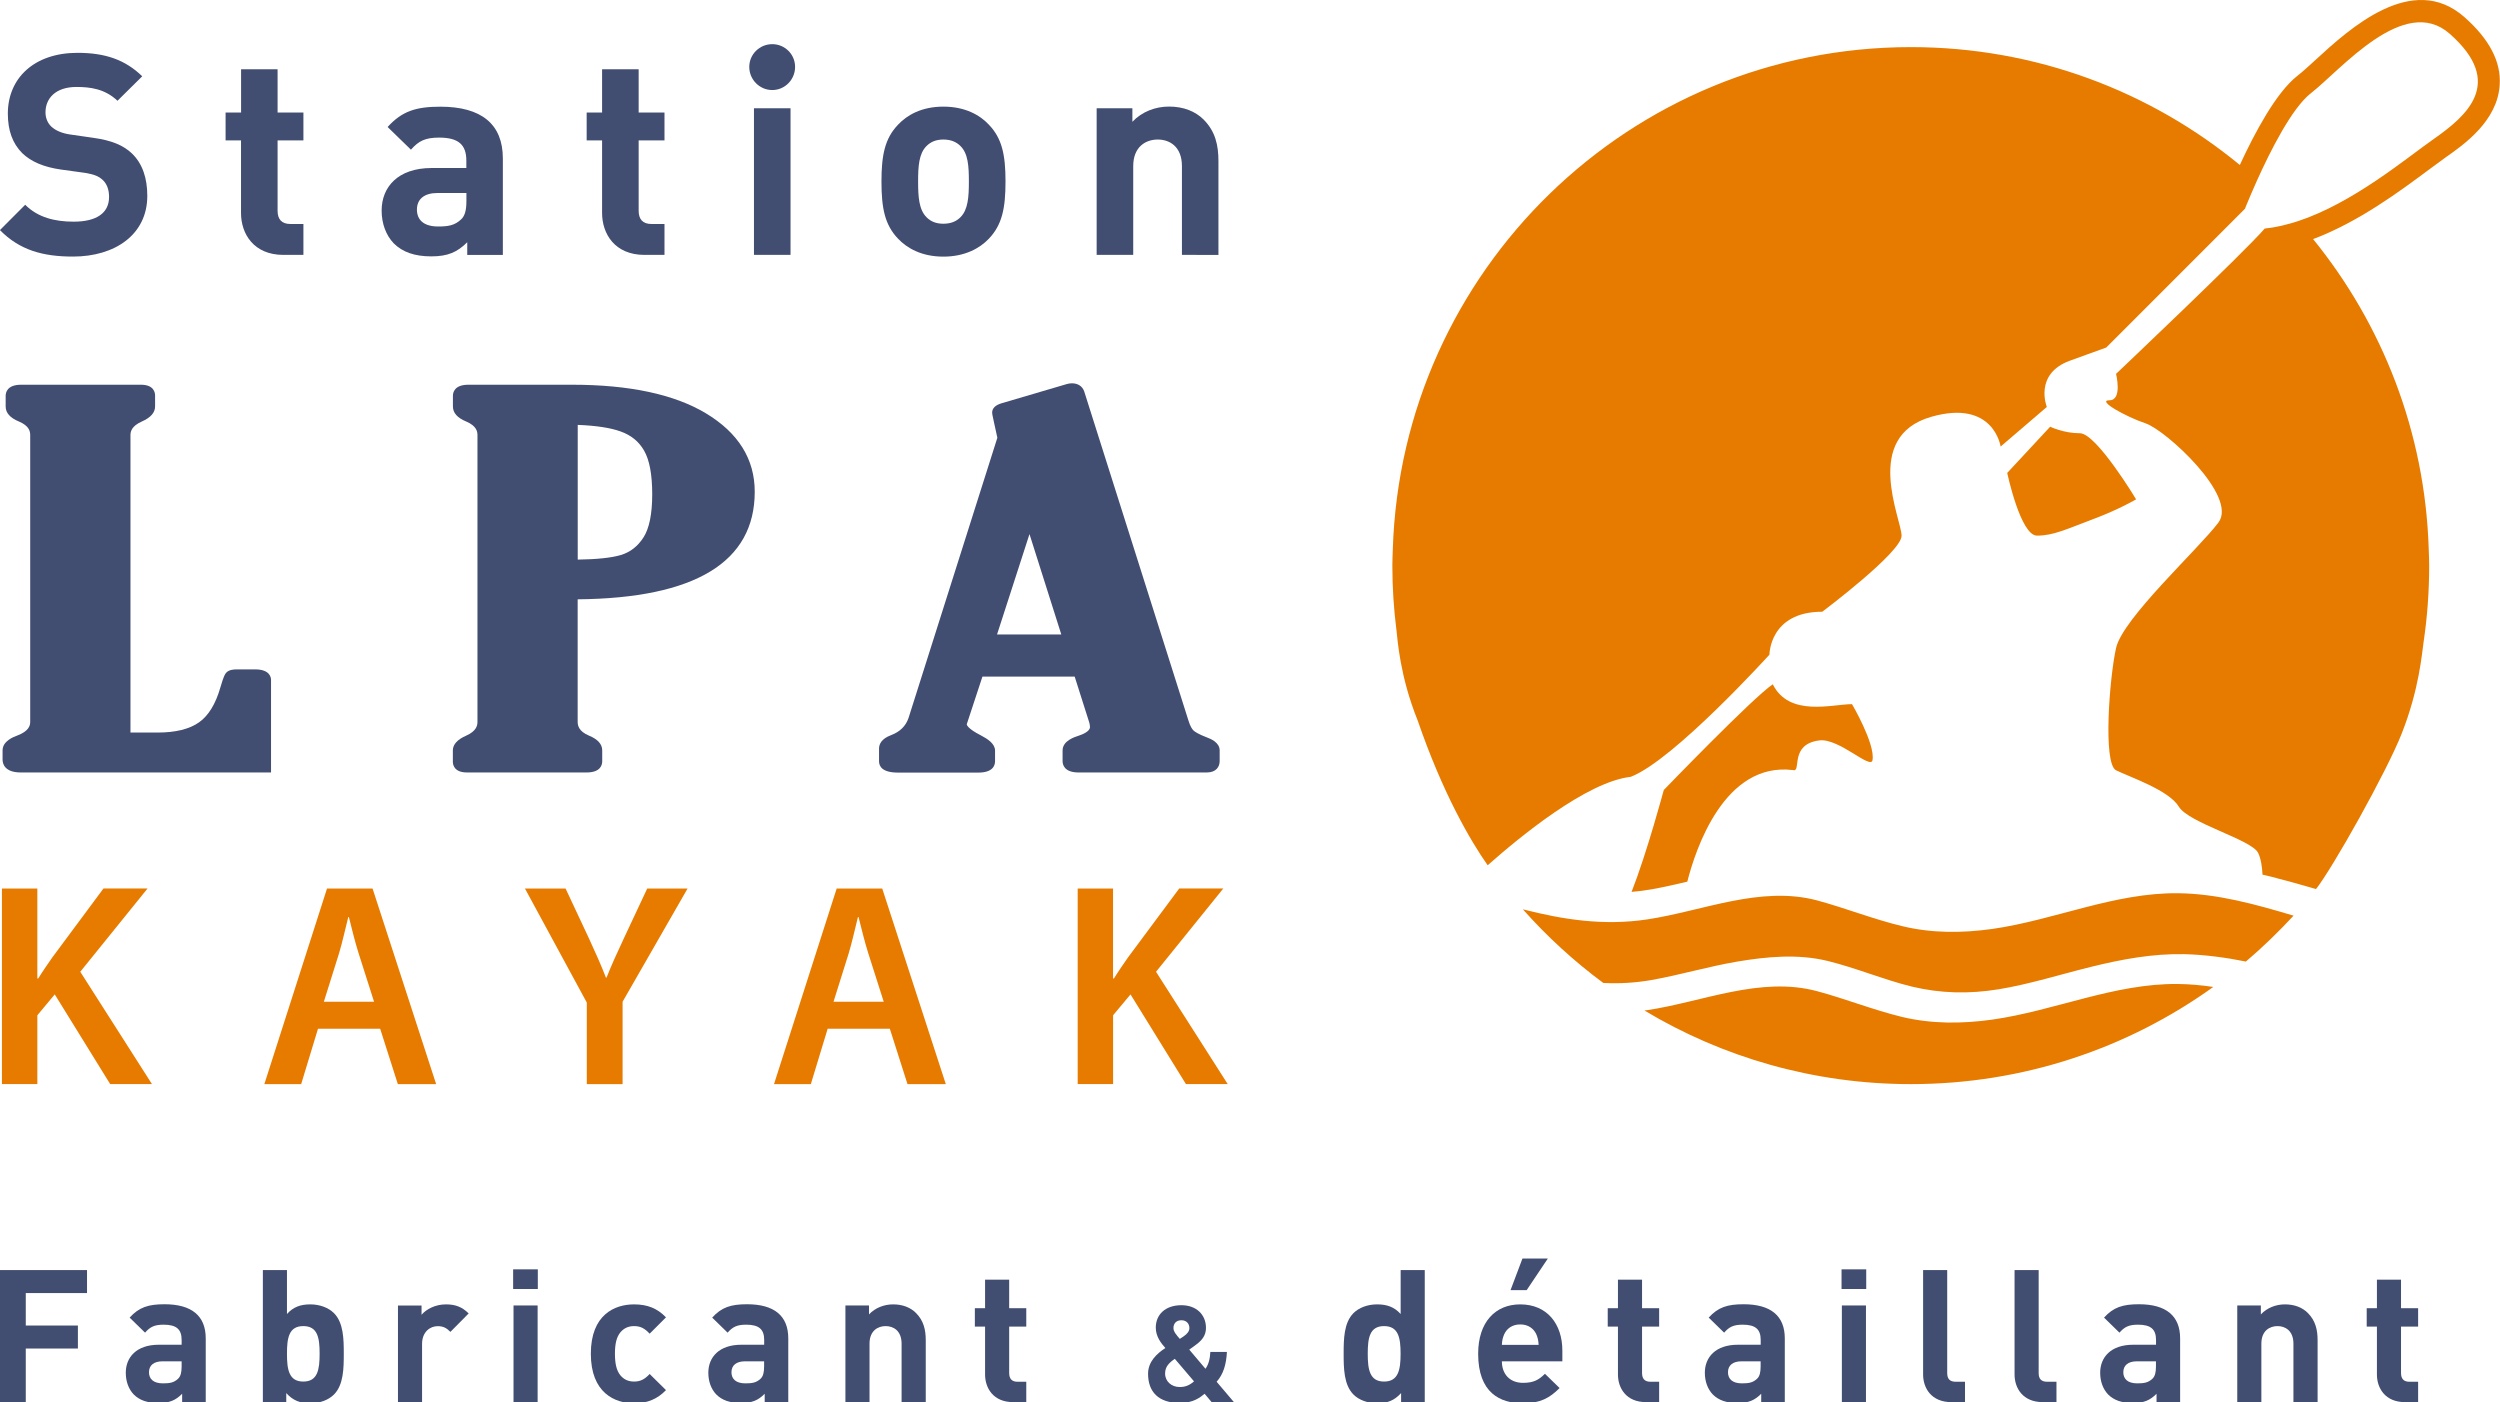 <?xml version="1.0" encoding="utf-8"?>
<!-- Generator: Adobe Illustrator 26.0.1, SVG Export Plug-In . SVG Version: 6.00 Build 0)  -->
<svg version="1.1" id="Calque_1" xmlns="http://www.w3.org/2000/svg" xmlns:xlink="http://www.w3.org/1999/xlink" x="0px" y="0px"
	 viewBox="0 0 388.98 218.16" style="enable-background:new 0 0 388.98 218.16;" xml:space="preserve">
<style type="text/css">
	.st0{fill:#E77B00;}
	.st1{fill:#424E71;}
	.st2{fill:none;}
	.st3{display:none;}
	.st4{display:inline;fill:#FFFFFF;}
</style>
<g>
	<g>
		<g>
			<path class="st0" d="M309.95,158.65c-4.71,0.65-9.4,0.68-14.04-0.43c-4.47-1.09-8.75-2.81-13.18-4
				c-8.84-2.37-17.82,1.67-26.49,2.96c-0.14,0.02-0.26,0.04-0.39,0.04c12.13,7.28,26.32,11.46,41.47,11.46
				c17.56,0,33.81-5.61,47.05-15.12c-1.83-0.27-3.67-0.44-5.51-0.46C328.94,153,319.68,157.27,309.95,158.65z"/>
			<path class="st0" d="M356.86,142.47c-5.9-1.76-11.88-3.43-17.99-3.49c-9.93-0.1-19.18,4.17-28.91,5.56
				c-4.71,0.65-9.4,0.68-14.04-0.45c-4.47-1.08-8.75-2.79-13.18-3.99c-8.84-2.35-17.82,1.66-26.49,2.96c-6.7,1-13,0.04-19.31-1.58
				c3.77,4.24,7.95,8.08,12.52,11.46c2.5,0.13,5.01-0.02,7.52-0.46c4.47-0.8,8.83-2.1,13.3-2.86c4.63-0.78,9.44-1.23,14.06-0.11
				c4.44,1.09,8.67,2.9,13.1,3.99c4.55,1.09,8.94,1.17,13.56,0.42c4.85-0.8,9.57-2.31,14.33-3.48c4.81-1.19,9.61-2.08,14.55-1.98
				c3.24,0.09,6.41,0.52,9.56,1.15C352.05,147.39,354.52,145,356.86,142.47z"/>
		</g>
		<g>
			<path class="st1" d="M11.36,39.92c-4.72,0-8.31-1.01-11.37-4.12l3.93-3.94c1.97,1.98,4.63,2.63,7.53,2.63
				c3.59,0,5.52-1.35,5.52-3.85c0-1.09-0.32-2.02-0.98-2.63c-0.6-0.57-1.3-0.87-2.74-1.11l-3.77-0.52C6.82,26,4.85,25.17,3.45,23.82
				c-1.49-1.5-2.23-3.5-2.23-6.14c0-5.54,4.12-9.46,10.84-9.46c4.29,0,7.4,1.06,10.07,3.65l-3.85,3.81
				c-1.98-1.89-4.33-2.15-6.39-2.15c-3.24,0-4.81,1.78-4.81,3.94c0,0.79,0.26,1.62,0.92,2.24c0.61,0.57,1.62,1.03,2.89,1.21
				l3.67,0.53c2.85,0.4,4.64,1.17,5.95,2.41c1.66,1.58,2.41,3.86,2.41,6.61C22.92,36.51,17.88,39.92,11.36,39.92z"/>
			<path class="st1" d="M44.1,39.66c-4.63,0-6.6-3.28-6.6-6.52V21.85H35.1v-4.34h2.41v-6.73h5.68v6.73h4.02v4.34h-4.02v10.94
				c0,1.31,0.62,2.06,1.98,2.06h2.04v4.81H44.1z"/>
			<path class="st1" d="M72.7,39.66v-1.97c-1.54,1.53-2.99,2.2-5.6,2.2c-2.59,0-4.47-0.67-5.83-2.02c-1.22-1.26-1.89-3.1-1.89-5.11
				c0-3.63,2.5-6.62,7.8-6.62h5.38v-1.14c0-2.49-1.23-3.59-4.24-3.59c-2.19,0-3.2,0.54-4.38,1.88l-3.63-3.53
				c2.23-2.46,4.41-3.16,8.22-3.16c6.39,0,9.71,2.73,9.71,8.05v15.02H72.7z M72.57,30.03h-4.51c-2.06,0-3.19,0.96-3.19,2.58
				c0,1.59,1.05,2.63,3.29,2.63c1.56,0,2.57-0.15,3.58-1.1c0.62-0.57,0.83-1.49,0.83-2.9V30.03z"/>
			<path class="st1" d="M100.28,39.66c-4.63,0-6.6-3.28-6.6-6.52V21.85h-2.4v-4.34h2.4v-6.73h5.69v6.73h4.02v4.34h-4.02v10.94
				c0,1.31,0.62,2.06,1.98,2.06h2.04v4.81H100.28z"/>
			<path class="st1" d="M120.16,14.01c-1.97,0-3.58-1.62-3.58-3.6c0-1.96,1.61-3.54,3.58-3.54c1.96,0,3.55,1.58,3.55,3.54
				C123.71,12.39,122.12,14.01,120.16,14.01z M117.31,39.66V16.85h5.69v22.81H117.31z"/>
			<path class="st1" d="M153.86,37.14c-1.39,1.47-3.71,2.79-7.08,2.79c-3.37,0-5.65-1.31-7.05-2.79c-2.06-2.16-2.58-4.73-2.58-8.91
				c0-4.1,0.53-6.7,2.58-8.83c1.39-1.49,3.67-2.81,7.05-2.81c3.38,0,5.69,1.31,7.08,2.81c2.06,2.14,2.59,4.73,2.59,8.83
				C156.45,32.4,155.92,34.98,153.86,37.14z M149.44,22.72c-0.65-0.65-1.52-1.01-2.66-1.01c-1.14,0-1.97,0.36-2.62,1.01
				c-1.19,1.18-1.31,3.15-1.31,5.51c0,2.37,0.12,4.38,1.31,5.57c0.65,0.66,1.48,1.01,2.62,1.01c1.14,0,2.01-0.35,2.66-1.01
				c1.19-1.18,1.31-3.2,1.31-5.57C150.75,25.86,150.63,23.89,149.44,22.72z"/>
			<path class="st1" d="M183.9,39.66v-13.8c0-3.1-1.96-4.15-3.77-4.15c-1.79,0-3.81,1.05-3.81,4.15v13.8h-5.69V16.85h5.56v2.1
				c1.49-1.58,3.59-2.37,5.7-2.37c2.27,0,4.11,0.75,5.38,2.02c1.83,1.84,2.31,3.98,2.31,6.48v14.58H183.9z"/>
		</g>
		<g>
			<path class="st1" d="M39.69,104.15h-2.81c-0.57,0-1.29,0.06-1.71,0.55c-0.17,0.19-0.37,0.52-0.86,2.19
				c-0.74,2.61-1.86,4.46-3.34,5.5c-1.5,1.06-3.67,1.59-6.46,1.59h-4.21V67.7c0-0.57,0.18-1.4,1.75-2.11
				c1.38-0.6,2.08-1.39,2.08-2.34v-1.73c0-0.39-0.16-1.66-2.19-1.66H3.3c-2.19,0-2.42,1.21-2.42,1.73v1.66
				c0,0.99,0.7,1.78,2.08,2.34c1.57,0.67,1.74,1.52,1.74,2.1v44.63c0,0.58-0.21,1.44-2,2.12c-0.57,0.21-2.3,0.85-2.3,2.32v1.43
				c0,0.6,0.28,2,2.84,2h38.93v-14.36C42.18,105.33,41.93,104.15,39.69,104.15z"/>
			<path class="st1" d="M109.82,64.3c-4.92-2.95-11.91-4.44-20.79-4.44H72.89c-2.19,0-2.42,1.21-2.42,1.73v1.66
				c0,0.99,0.7,1.78,2.08,2.34c1.56,0.67,1.74,1.52,1.74,2.1v44.63c0,0.58-0.18,1.44-1.75,2.14c-1.38,0.6-2.08,1.38-2.08,2.3v1.77
				c0,0.39,0.16,1.66,2.18,1.66h18.64c2.19,0,2.42-1.21,2.42-1.74v-1.7c0-0.96-0.7-1.74-2.08-2.3c-1.57-0.67-1.74-1.55-1.74-2.14
				V93.25c18.28-0.17,27.55-5.8,27.55-16.73C117.44,71.44,114.87,67.33,109.82,64.3z M89.89,87.07V66.11
				c2.85,0.11,5.09,0.45,6.67,1.02c1.65,0.59,2.84,1.56,3.66,2.99c0.84,1.46,1.26,3.74,1.26,6.79c0,3.06-0.46,5.31-1.36,6.71
				c-0.89,1.38-2.03,2.28-3.5,2.73C95.19,86.78,92.93,87.03,89.89,87.07z"/>
			<path class="st1" d="M187.84,114.76c-1.42-0.54-1.94-0.92-2.13-1.09c-0.21-0.2-0.53-0.65-0.82-1.63l-16.2-51.15
				c-0.28-0.79-0.97-1.25-1.9-1.25c-0.28,0-0.55,0.04-0.78,0.11l-10.12,2.98c-1.01,0.29-1.52,0.79-1.52,1.47c0,0.11,0,0.25,0.3,1.58
				l0.51,2.33l-13.82,43.6c-0.43,1.26-1.32,2.14-2.71,2.67c-1.56,0.58-1.88,1.46-1.88,2.1v1.96c0,0.81,0.51,1.77,2.96,1.77h12.49
				c2.26,0,2.6-1.11,2.6-1.77v-1.66c0-1.07-1.17-1.82-2.2-2.36c-2.16-1.09-2.2-1.7-2.2-1.7c0-0.01,0.01-0.12,0.14-0.46l2.3-6.99
				h14.35l2.29,7.21c0.06,0.26,0.09,0.48,0.09,0.66c0,0.64-1.1,1.11-1.73,1.32c-0.63,0.2-2.53,0.79-2.53,2.3v1.66
				c0,0.53,0.24,1.77,2.48,1.77h19.96c1.48,0,2-0.92,2-1.77v-1.66C189.77,115.5,188.32,114.94,187.84,114.76z M165.13,98.72h-10
				l5.05-15.62L165.13,98.72z"/>
		</g>
		<g>
			<path class="st0" d="M0.3,138.25h5.51v13.99h0.14c0.72-1.17,1.49-2.26,2.21-3.3l7.94-10.7h6.86l-10.47,12.96l11.15,17.47h-6.5
				l-8.62-13.95l-2.71,3.25v10.7H0.3V138.25z"/>
			<path class="st0" d="M49.48,160.06l-2.62,8.62h-5.73l9.75-30.43h7.09l9.89,30.43H61.9l-2.75-8.62H49.48z M58.2,155.86l-2.39-7.49
				c-0.59-1.85-1.08-3.93-1.53-5.69h-0.09c-0.45,1.76-0.9,3.88-1.45,5.69l-2.35,7.49H58.2z"/>
			<path class="st0" d="M91.3,168.68v-12.69l-9.62-17.74H88l3.66,7.81c1.04,2.26,1.81,3.97,2.62,6.05h0.09
				c0.77-1.94,1.63-3.84,2.67-6.05l3.66-7.81h6.28l-10.11,17.61v12.82H91.3z"/>
			<path class="st0" d="M128.78,160.06l-2.62,8.62h-5.73l9.75-30.43h7.09l9.89,30.43h-5.96l-2.75-8.62H128.78z M137.5,155.86
				l-2.39-7.49c-0.59-1.85-1.08-3.93-1.53-5.69h-0.09c-0.45,1.76-0.9,3.88-1.45,5.69l-2.35,7.49H137.5z"/>
			<path class="st0" d="M167.67,138.25h5.51v13.99h0.14c0.72-1.17,1.49-2.26,2.21-3.3l7.95-10.7h6.86l-10.47,12.96l11.15,17.47h-6.5
				l-8.62-13.95l-2.71,3.25v10.7h-5.51V138.25z"/>
		</g>
		<g>
			<path class="st2" d="M323.62,67.41c-2.57,0-4.63-1.02-4.63-1.02l-6.68,7.19c0,0,2.06,9.76,4.63,9.76c2.57,0,4.63-1.03,8.74-2.57
				c4.11-1.54,6.68-3.08,6.68-3.08S326.18,67.41,323.62,67.41z"/>
			<g>
				<path class="st0" d="M278.99,119.82c1.37,0.39-0.65-4.03,4.1-4.62c3.06-0.37,8,4.62,8.26,3.06c0.43-2.53-3.19-8.7-3.19-8.7
					c-3.08,0-9.76,2.05-12.33-3.09c-3.08,2.06-16.96,16.45-16.96,16.45s-2.61,9.75-5.01,15.85c1.04-0.08,2.07-0.22,3.11-0.4
					c1.87-0.33,3.72-0.76,5.56-1.19C263.81,132.16,268.28,118.49,278.99,119.82z"/>
				<path class="st0" d="M383.44,2.66c-8.09-7.14-17.89,1.82-23.14,6.64c-1.11,1.02-2.08,1.9-2.82,2.48
					c-3.35,2.6-6.74,9.04-8.98,13.89c-13.92-11.46-31.74-18.34-51.18-18.34c-43.69,0-79.24,34.76-80.61,78.11
					c-0.03,0.86-0.07,1.72-0.07,2.58c0,3.41,0.22,6.77,0.64,10.06c0.18,1.4,0.49,7.05,3.31,14.05c0,0,0,0,0,0
					c3.91,11.35,8.22,18.72,10.88,22.5c5.03-4.46,15.44-13,22.25-13.76c6.69-2.56,21.59-19.01,21.59-19.01s0-6.68,8.22-6.68
					c0,0,12.34-9.25,12.34-11.82c0-2.57-6.18-15.42,4.62-18.51c9.73-2.78,10.79,4.63,10.79,4.63l7.19-6.16c0,0-2.06-5.14,3.59-7.2
					c5.66-2.05,5.66-2.05,5.66-2.05l21.58-21.59c0,0,0.02-0.06,0.05-0.12c0.01-0.02,0.02-0.06,0.03-0.09
					c0.03-0.06,0.07-0.16,0.1-0.25c0.03-0.08,0.07-0.16,0.11-0.27c0.01-0.01,0.01-0.03,0.02-0.04c0.32-0.78,0.88-2.11,1.59-3.69l0,0
					c2.05-4.54,5.41-11.23,8.36-13.52c4.63-3.6,14.51-15.5,21.59-9.25c8.74,7.7,2.56,12.84-2.57,16.44
					c-4.28,3-12.48,9.9-21.04,12.72c-0.78,0.26-1.56,0.47-2.35,0.66c-0.13,0.03-0.26,0.06-0.38,0.09c-0.81,0.18-1.62,0.32-2.44,0.4
					c-3.08,3.6-23.13,22.61-23.13,22.61s1.03,4.11-1.03,4.11c-2.05,0,2.57,2.57,5.65,3.6c3.08,1.03,14.39,11.31,11.31,15.42
					c-3.08,4.11-14.9,14.9-15.93,19.53c-1.03,4.63-2.06,17.98,0,19.02c2.05,1.02,8.22,3.08,9.76,5.65
					c1.54,2.56,11.31,5.13,12.34,7.19c0.45,0.9,0.63,2.21,0.69,3.4c0.43,0.1,0.86,0.19,1.29,0.3c2.36,0.6,4.7,1.26,7.03,1.94
					c2.49-3.1,11.01-18.25,13.36-24.25c2.73-6.95,3.12-12.45,3.39-14.25c0.57-3.85,0.86-7.8,0.86-11.82c0-0.86-0.04-1.72-0.07-2.58
					c-0.57-18.26-7.23-34.98-17.99-48.23c7.05-2.64,13.59-7.51,17.93-10.74c1.02-0.76,1.93-1.43,2.7-1.98
					c2.83-1.98,8.09-5.67,8.4-11.3C389.17,9.61,387.31,6.07,383.44,2.66z"/>
				<path class="st0" d="M323.62,67.41c-2.57,0-4.63-1.02-4.63-1.02l-6.68,7.19c0,0,2.06,9.76,4.63,9.76c2.57,0,4.63-1.03,8.74-2.57
					c4.11-1.54,6.68-3.08,6.68-3.08S326.18,67.41,323.62,67.41z"/>
				<g>
					<path class="st2" d="M323.62,67.41c-2.57,0-4.63-1.02-4.63-1.02l-6.68,7.19c0,0,2.06,9.76,4.63,9.76
						c2.57,0,4.63-1.03,8.74-2.57c4.11-1.54,6.68-3.08,6.68-3.08S326.18,67.41,323.62,67.41z"/>
					<g class="st3">
						<path class="st4" d="M381.17,5.23c-7.08-6.26-16.96,5.65-21.59,9.25c-2.95,2.3-6.31,8.98-8.36,13.52
							c-1.16,2.57-1.91,4.46-1.91,4.46l-21.58,21.59c0,0,0,0-5.66,2.05c-5.65,2.06-3.59,7.2-3.59,7.2l-7.19,6.16
							c0,0-1.06-7.41-10.79-4.63c-10.8,3.09-4.62,15.94-4.62,18.51c0,2.57-12.34,11.82-12.34,11.82c-8.22,0-8.22,6.68-8.22,6.68
							s-14.9,16.45-21.59,19.01c-6.81,0.76-17.22,9.3-22.25,13.76c0.04,0.06,0.09,0.14,0.14,0.2c4.29,1.24,8.53,2.64,12.93,3.44
							c3.1,0.55,6.2,0.75,9.32,0.5c2.4-6.09,5.01-15.85,5.01-15.85s13.87-14.39,16.96-16.45c2.57,5.14,9.25,3.09,12.33,3.09
							c0,0,3.62,6.17,3.19,8.7c-0.26,1.56-5.2-3.43-8.26-3.06c-4.75,0.59-2.74,5.01-4.1,4.62c-10.7-1.33-15.18,12.34-16.46,17.35
							c2.57-0.6,5.13-1.22,7.74-1.66c4.63-0.79,9.44-1.23,14.06-0.11c4.44,1.09,8.67,2.9,13.1,3.98c4.55,1.1,8.94,1.17,13.56,0.42
							c4.85-0.8,9.57-2.3,14.33-3.48c4.81-1.17,9.61-2.08,14.55-1.96c4.13,0.1,8.19,0.78,12.19,1.73c-0.07-1.2-0.25-2.5-0.69-3.4
							c-1.03-2.06-10.79-4.63-12.34-7.19c-1.54-2.57-7.7-4.63-9.76-5.65c-2.06-1.04-1.03-14.39,0-19.02
							c1.03-4.63,12.85-15.42,15.93-19.53c3.09-4.11-8.22-14.39-11.31-15.42c-3.08-1.03-7.71-3.6-5.65-3.6
							c2.06,0,1.03-4.11,1.03-4.11s20.05-19.02,23.13-22.61c1.72-0.17,3.45-0.59,5.17-1.15c8.56-2.82,16.76-9.72,21.04-12.72
							C383.74,18.08,389.91,12.94,381.17,5.23z M332.36,77.69c0,0-2.58,1.54-6.68,3.08c-4.11,1.54-6.17,2.57-8.74,2.57
							c-2.57,0-4.63-9.76-4.63-9.76l6.68-7.19c0,0,2.06,1.02,4.63,1.02C326.18,67.41,332.36,77.69,332.36,77.69z"/>
					</g>
				</g>
			</g>
		</g>
	</g>
	<g>
		<path class="st1" d="M4.01,201.19v5.05h8.11v3.58H4.01v8.34H0v-20.55h13.54v3.58H4.01z"/>
		<path class="st1" d="M28.34,218.16v-1.3c-1.01,1.01-1.96,1.44-3.69,1.44c-1.7,0-2.94-0.43-3.84-1.33
			c-0.81-0.84-1.24-2.05-1.24-3.38c0-2.4,1.65-4.36,5.14-4.36h3.55v-0.75c0-1.65-0.81-2.37-2.8-2.37c-1.44,0-2.11,0.35-2.89,1.24
			l-2.4-2.34c1.47-1.62,2.92-2.08,5.43-2.08c4.21,0,6.41,1.79,6.41,5.31v9.9H28.34z M28.26,211.81h-2.97c-1.36,0-2.11,0.63-2.11,1.7
			c0,1.04,0.69,1.73,2.16,1.73c1.04,0,1.7-0.09,2.37-0.72c0.4-0.38,0.55-0.98,0.55-1.9V211.81z"/>
		<path class="st1" d="M51.96,216.98c-0.84,0.84-2.19,1.36-3.67,1.36c-1.59,0-2.71-0.43-3.75-1.59v1.41H40.9v-20.55h3.75v6.84
			c0.98-1.1,2.11-1.5,3.64-1.5c1.47,0,2.83,0.52,3.67,1.36c1.5,1.5,1.53,4.07,1.53,6.32C53.49,212.88,53.46,215.48,51.96,216.98z
			 M47.19,206.33c-2.25,0-2.54,1.85-2.54,4.3c0,2.45,0.29,4.33,2.54,4.33c2.25,0,2.54-1.88,2.54-4.33
			C49.73,208.18,49.44,206.33,47.19,206.33z"/>
		<path class="st1" d="M70.08,207.23c-0.58-0.58-1.07-0.89-1.99-0.89c-1.15,0-2.42,0.87-2.42,2.77v9.06h-3.75v-15.04h3.67v1.44
			c0.72-0.87,2.16-1.62,3.78-1.62c1.47,0,2.51,0.38,3.55,1.41L70.08,207.23z"/>
		<path class="st1" d="M79.84,200.56v-3.06h3.84v3.06H79.84z M79.9,218.16v-15.04h3.75v15.04H79.9z"/>
		<path class="st1" d="M98.66,218.34c-3,0-6.73-1.62-6.73-7.71c0-6.09,3.72-7.68,6.73-7.68c2.08,0,3.64,0.63,4.96,2.02l-2.54,2.54
			c-0.78-0.84-1.44-1.18-2.42-1.18c-0.89,0-1.59,0.32-2.14,0.98c-0.58,0.72-0.84,1.73-0.84,3.32c0,1.59,0.26,2.63,0.84,3.35
			c0.55,0.66,1.24,0.98,2.14,0.98c0.98,0,1.65-0.35,2.42-1.18l2.54,2.51C102.29,217.67,100.74,218.34,98.66,218.34z"/>
		<path class="st1" d="M118.98,218.16v-1.3c-1.01,1.01-1.96,1.44-3.69,1.44c-1.7,0-2.94-0.43-3.84-1.33
			c-0.81-0.84-1.24-2.05-1.24-3.38c0-2.4,1.65-4.36,5.14-4.36h3.55v-0.75c0-1.65-0.81-2.37-2.8-2.37c-1.44,0-2.11,0.35-2.89,1.24
			l-2.4-2.34c1.47-1.62,2.92-2.08,5.43-2.08c4.21,0,6.41,1.79,6.41,5.31v9.9H118.98z M118.89,211.81h-2.97
			c-1.36,0-2.11,0.63-2.11,1.7c0,1.04,0.69,1.73,2.16,1.73c1.04,0,1.7-0.09,2.37-0.72c0.4-0.38,0.55-0.98,0.55-1.9V211.81z"/>
		<path class="st1" d="M140.28,218.16v-9.09c0-2.05-1.3-2.74-2.48-2.74s-2.51,0.69-2.51,2.74v9.09h-3.75v-15.04h3.67v1.39
			c0.98-1.04,2.37-1.56,3.75-1.56c1.5,0,2.71,0.49,3.55,1.33c1.21,1.21,1.53,2.63,1.53,4.27v9.61H140.28z"/>
		<path class="st1" d="M157.63,218.16c-3.06,0-4.36-2.16-4.36-4.3v-7.45h-1.59v-2.86h1.59v-4.44h3.75v4.44h2.66v2.86h-2.66v7.22
			c0,0.87,0.4,1.36,1.3,1.36h1.36v3.18H157.63z"/>
		<path class="st1" d="M188.52,218.16l-1.09-1.3c-0.69,0.55-1.72,1.43-3.86,1.43c-3.3,0-4.94-1.72-4.94-4.54
			c0-1.91,1.39-3.15,2.69-4.01c-0.61-0.69-1.49-1.74-1.49-3.17c0-2.04,1.49-3.49,3.99-3.49c2.35,0,3.82,1.49,3.82,3.53
			c0,1.16-0.61,1.93-1.53,2.6c0,0-0.69,0.53-1.07,0.78l2.52,2.98c0.48-0.65,0.71-1.55,0.76-2.62h2.58c-0.1,1.93-0.55,3.47-1.6,4.64
			l2.69,3.17H188.52z M182.79,211.42c-0.9,0.63-1.51,1.22-1.51,2.29c0,1.24,1.01,2.1,2.27,2.1c0.88,0,1.53-0.27,2.23-0.88
			L182.79,211.42z M183.82,205.42c-0.82,0-1.24,0.52-1.24,1.22c0,0.55,0.46,1.07,0.99,1.68c0.21-0.13,0.63-0.42,0.63-0.42
			c0.48-0.34,0.86-0.74,0.86-1.26C185.06,205.94,184.59,205.42,183.82,205.42z"/>
		<path class="st1" d="M218,218.16v-1.41c-1.04,1.15-2.14,1.59-3.72,1.59c-1.47,0-2.86-0.52-3.69-1.36c-1.5-1.5-1.53-4.1-1.53-6.35
			c0-2.25,0.03-4.82,1.53-6.32c0.84-0.84,2.19-1.36,3.67-1.36c1.53,0,2.68,0.4,3.67,1.5v-6.84h3.75v20.55H218z M215.35,206.33
			c-2.25,0-2.54,1.85-2.54,4.3c0,2.45,0.29,4.33,2.54,4.33c2.25,0,2.57-1.88,2.57-4.33C217.92,208.18,217.6,206.33,215.35,206.33z"
			/>
		<path class="st1" d="M233.68,211.81c0,1.93,1.18,3.35,3.29,3.35c1.65,0,2.45-0.46,3.41-1.41l2.28,2.22
			c-1.53,1.53-3,2.37-5.71,2.37c-3.55,0-6.96-1.62-6.96-7.71c0-4.91,2.66-7.68,6.55-7.68c4.19,0,6.55,3.06,6.55,7.19v1.67H233.68z
			 M239.05,207.63c-0.4-0.89-1.24-1.56-2.51-1.56s-2.11,0.66-2.51,1.56c-0.23,0.55-0.32,0.95-0.35,1.62h5.72
			C239.36,208.58,239.28,208.18,239.05,207.63z M237.54,200.73h-2.51l1.85-4.91h3.95L237.54,200.73z"/>
		<path class="st1" d="M256.1,218.16c-3.06,0-4.36-2.16-4.36-4.3v-7.45h-1.59v-2.86h1.59v-4.44h3.75v4.44h2.66v2.86h-2.66v7.22
			c0,0.87,0.4,1.36,1.3,1.36h1.36v3.18H256.1z"/>
		<path class="st1" d="M274.03,218.16v-1.3c-1.01,1.01-1.96,1.44-3.69,1.44c-1.7,0-2.94-0.43-3.84-1.33
			c-0.81-0.84-1.24-2.05-1.24-3.38c0-2.4,1.65-4.36,5.14-4.36h3.55v-0.75c0-1.65-0.81-2.37-2.8-2.37c-1.44,0-2.11,0.35-2.89,1.24
			l-2.4-2.34c1.47-1.62,2.92-2.08,5.43-2.08c4.21,0,6.41,1.79,6.41,5.31v9.9H274.03z M273.94,211.81h-2.97
			c-1.36,0-2.11,0.63-2.11,1.7c0,1.04,0.69,1.73,2.16,1.73c1.04,0,1.7-0.09,2.37-0.72c0.4-0.38,0.55-0.98,0.55-1.9V211.81z"/>
		<path class="st1" d="M286.53,200.56v-3.06h3.84v3.06H286.53z M286.58,218.16v-15.04h3.75v15.04H286.58z"/>
		<path class="st1" d="M303.61,218.16c-3.09,0-4.39-2.16-4.39-4.3v-16.25h3.75v16.02c0,0.89,0.38,1.36,1.33,1.36h1.44v3.18H303.61z"
			/>
		<path class="st1" d="M317.84,218.16c-3.09,0-4.39-2.16-4.39-4.3v-16.25h3.75v16.02c0,0.89,0.38,1.36,1.33,1.36h1.44v3.18H317.84z"
			/>
		<path class="st1" d="M335.54,218.16v-1.3c-1.01,1.01-1.96,1.44-3.69,1.44c-1.7,0-2.94-0.43-3.84-1.33
			c-0.81-0.84-1.24-2.05-1.24-3.38c0-2.4,1.65-4.36,5.14-4.36h3.55v-0.75c0-1.65-0.81-2.37-2.8-2.37c-1.44,0-2.11,0.35-2.89,1.24
			l-2.4-2.34c1.47-1.62,2.92-2.08,5.43-2.08c4.21,0,6.41,1.79,6.41,5.31v9.9H335.54z M335.45,211.81h-2.97
			c-1.36,0-2.11,0.63-2.11,1.7c0,1.04,0.69,1.73,2.16,1.73c1.04,0,1.7-0.09,2.37-0.72c0.4-0.38,0.55-0.98,0.55-1.9V211.81z"/>
		<path class="st1" d="M356.84,218.16v-9.09c0-2.05-1.3-2.74-2.48-2.74c-1.18,0-2.51,0.69-2.51,2.74v9.09h-3.75v-15.04h3.67v1.39
			c0.98-1.04,2.37-1.56,3.75-1.56c1.5,0,2.71,0.49,3.55,1.33c1.21,1.21,1.53,2.63,1.53,4.27v9.61H356.84z"/>
		<path class="st1" d="M374.19,218.16c-3.06,0-4.36-2.16-4.36-4.3v-7.45h-1.59v-2.86h1.59v-4.44h3.75v4.44h2.66v2.86h-2.66v7.22
			c0,0.87,0.4,1.36,1.3,1.36h1.36v3.18H374.19z"/>
	</g>
</g>
</svg>
